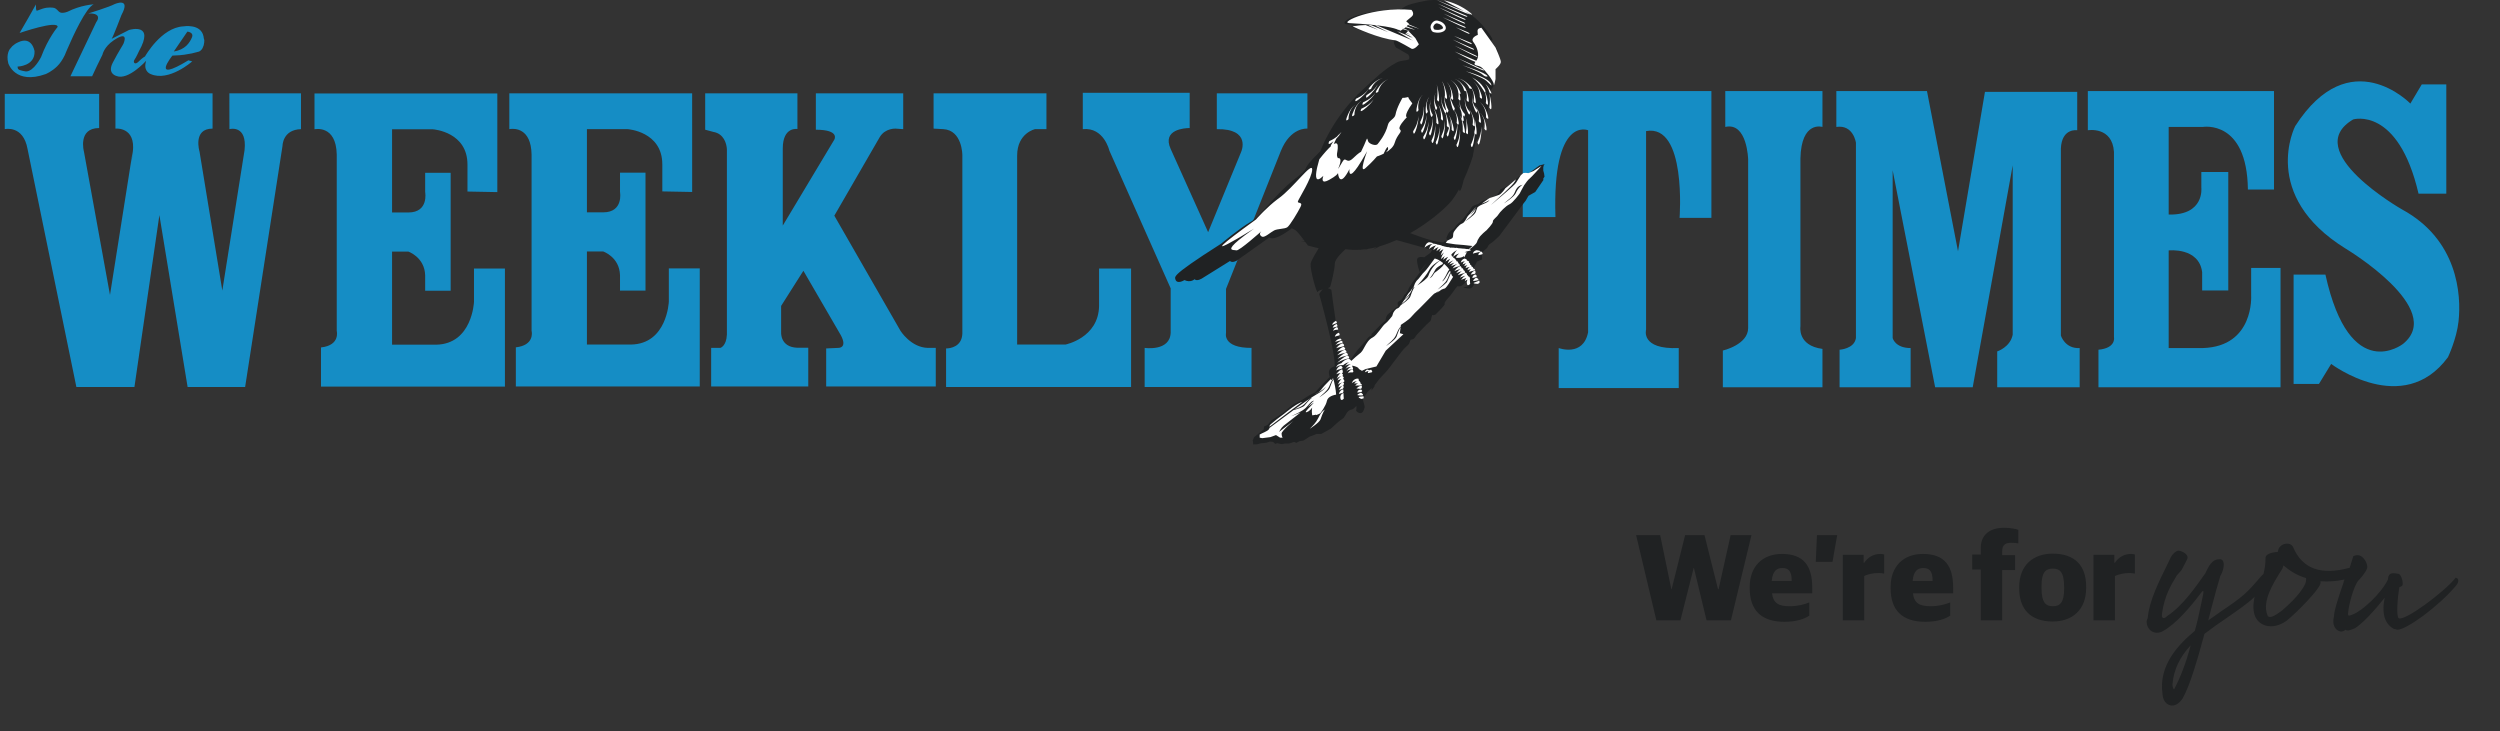 <?xml version="1.0" encoding="UTF-8"?>
<svg width="270px" height="79px" viewBox="0 0 270 79" version="1.1" xmlns="http://www.w3.org/2000/svg" xmlns:xlink="http://www.w3.org/1999/xlink">
    <rect x="0" y="0" width="270" height="79" fill="#333333" stroke="none"/>
    <title>The Weekly Times/The Weekly Times</title>
    <g id="🚧-Olympics" stroke="none" stroke-width="1" fill="none" fill-rule="evenodd">
        <g id="Artboard" transform="translate(-834, -1236)">
            <g id="The-Weekly-Times/The-Weekly-Times" transform="translate(834.513, 1236)">
                <g id="Logo">
                    <g transform="translate(0, 0.282)" fill="#158DC5">
                        <path d="M127.973,9.739 L127.973,13.547 L127.918,13.547 C127.508,13.552 124.95,13.67 125.921,15.809 L129.965,24.795 L133.538,16.107 C133.538,16.107 134.651,13.608 130.903,13.666 L130.903,9.8 L140.686,9.8 L140.686,13.608 C140.686,13.608 138.87,13.414 137.815,16.034 L131.897,30.923 L131.897,35.684 C131.897,35.684 131.489,37.306 134.651,37.29 L134.651,41.516 L123.109,41.516 L123.109,37.29 C123.109,37.29 125.862,37.706 125.921,35.626 L125.921,30.863 L119.3,15.989 C119.3,15.989 118.714,13.43 116.429,13.667 L116.429,9.739 L127.973,9.739 Z M112.503,9.799 L112.503,13.665 L111.273,13.665 C111.273,13.665 109.339,14.083 109.339,16.522 L109.339,36.931 L114.554,36.931 C114.554,36.931 118.128,36.22 118.186,32.768 L118.186,28.721 L121.643,28.721 L121.643,41.515 L101.663,41.515 L101.663,37.349 L101.726,37.349 C102.034,37.34 103.369,37.216 103.421,35.743 L103.421,16.464 C103.421,16.464 103.421,13.786 101.369,13.665 L100.314,13.607 L100.314,9.799 L112.503,9.799 Z M22.443,9.8 L22.443,13.608 C20.274,13.608 21.036,16.091 21.036,16.091 L23.497,31.1 L25.9,15.927 C26.184,13.208 24.365,13.638 24.264,13.664 L24.259,9.8 L31.994,9.8 L31.994,13.665 C30.001,13.725 30.001,15.453 30.001,15.453 L25.96,41.516 L19.749,41.516 L16.701,22.949 L14.005,41.516 L7.736,41.516 L2.462,15.808 C1.993,13.192 0,13.665 0,13.665 L0,9.858 L10.195,9.858 L10.195,13.547 C7.852,13.547 8.555,16.106 8.555,16.106 L11.366,31.576 L13.823,16.024 L13.82,16.06 C13.788,16.326 13.681,17.243 13.673,17.354 L13.673,17.364 C13.678,17.348 13.719,17.037 13.828,16.167 C14.181,13.368 11.955,13.608 11.955,13.608 L11.955,9.8 L22.443,9.8 Z M53.198,9.815 L53.198,20.466 L49.974,20.404 L49.974,17.49 C49.974,14.004 46.401,13.693 46.231,13.68 L41.83,13.679 L41.83,22.666 L43.587,22.666 C45.815,22.666 45.405,20.465 45.405,20.465 L45.405,18.382 L48.158,18.382 L48.158,31.116 L45.405,31.116 L45.405,29.449 C45.345,27.488 43.587,26.89 43.587,26.89 L41.83,26.89 L41.83,36.945 L46.576,36.945 C50.503,36.885 50.678,32.306 50.678,32.306 L50.678,28.721 L54.019,28.721 L54.019,41.469 L34.155,41.469 L34.155,37.243 C36.264,37.009 35.855,35.458 35.855,35.458 L35.855,16.418 C35.796,13.146 33.453,13.68 33.453,13.68 L33.453,9.815 L53.198,9.815 Z M85.609,9.8 L85.609,13.65 C85.609,13.65 84.027,13.368 84.027,15.75 L84.027,24.08 L89.593,14.798 C89.593,14.798 90.238,13.727 87.6,13.727 L87.6,9.8 L97.034,9.8 L97.034,13.666 L96.213,13.608 C96.213,13.608 95.101,13.547 94.514,14.5 L89.594,23.011 L96.74,35.447 C96.74,35.447 97.854,37.232 99.671,37.29 L100.55,37.29 L100.55,41.456 L88.714,41.456 L88.714,37.35 L90.002,37.29 C90.002,37.29 91.058,37.35 90.297,35.923 L86.254,28.961 L83.849,32.754 L83.849,35.611 C83.849,35.611 83.732,37.217 85.609,37.275 L86.78,37.275 L86.78,41.456 L76.292,41.456 L76.292,37.29 L77.288,37.29 C77.288,37.29 77.932,37.111 77.991,35.863 L77.991,15.869 C77.991,15.869 77.991,15.846 77.988,15.803 L77.979,15.696 C77.932,15.265 77.698,14.167 76.526,13.963 L75.647,13.726 L75.647,9.8 L85.609,9.8 Z M74.239,9.8 L74.24,20.451 L71.017,20.389 L71.017,17.474 C71.017,13.904 67.267,13.665 67.267,13.665 L62.875,13.665 L62.875,22.651 L64.631,22.651 C66.856,22.651 66.448,20.45 66.448,20.45 L66.448,18.367 L69.201,18.367 L69.201,31.101 L66.448,31.101 L66.448,29.433 C66.388,27.47 64.631,26.877 64.631,26.877 L62.875,26.877 L62.875,36.93 L67.62,36.93 C71.544,36.875 71.721,32.291 71.721,32.291 L71.721,28.705 L75.061,28.705 L75.061,41.454 L55.198,41.454 L55.198,37.231 C57.168,37.007 56.941,35.646 56.902,35.465 L56.897,35.446 L56.897,16.403 C56.845,13.54 55.043,13.591 54.594,13.648 L54.531,13.658 C54.506,13.662 54.493,13.665 54.493,13.665 L54.493,9.8 L74.239,9.8 Z M9.61,0.187 C8.774,0.531 7.363,3.62 6.762,5.014 L6.642,5.294 C6.537,5.543 6.476,5.691 6.476,5.691 C6.242,6.168 5.97,6.577 5.656,6.881 C5.06,7.464 4.426,7.716 4.426,7.716 C1.115,8.907 0.382,6.554 0.382,6.554 C0.119,5.543 0.558,5.009 0.558,5.009 C0.675,4.9 0.752,4.752 0.86,4.666 C0.982,4.572 1.099,4.474 1.209,4.406 C1.279,4.365 1.376,4.32 1.441,4.29 C2.941,3.556 3.216,5.232 3.216,5.232 C3.305,6.869 1.378,6.912 1.378,6.912 L1.408,7.061 C1.436,7.209 1.466,7.179 1.466,7.179 C1.525,7.328 2.287,7.436 2.287,7.436 C3.156,7.436 3.926,5.871 3.926,5.871 C4.69,3.819 5.712,2.628 5.712,2.628 C5.744,1.855 1.605,3.282 1.605,3.282 C2.009,2.623 3.164,0.558 3.347,0.231 L3.369,0.189 L3.366,0.327 C3.358,0.933 3.47,0.883 3.485,0.874 C4.425,0.487 4.747,0.517 5.186,0.545 C5.625,0.575 5.743,0.991 6.036,1.08 C6.328,1.17 6.769,0.991 6.769,0.991 C8.234,0.248 9.61,0.187 9.61,0.187 Z M11.867,0.16 C11.867,0.16 13.683,-0.644 12.599,1.351 C12.599,1.351 11.748,3.61 11.545,3.91 C11.545,3.91 12.95,3.194 13.419,2.957 L13.434,2.953 C13.653,2.89 16.184,2.214 14.502,5.234 C14.502,5.234 14.181,5.94 14.007,6.176 C13.829,6.417 14.034,6.795 14.444,6.379 C14.854,5.963 15.148,5.814 15.148,5.814 C15.148,5.814 16.896,2.684 19.298,2.566 C19.298,2.566 21.183,2.239 21.467,3.65 C21.479,3.71 21.479,3.703 21.484,3.772 C21.491,3.818 21.501,3.864 21.512,3.909 C21.529,3.958 21.552,4.01 21.553,4.053 C21.559,4.2 21.536,4.414 21.484,4.618 C21.461,4.714 21.395,4.785 21.368,4.903 C21.368,4.903 21.227,5.209 20.95,5.297 C20.887,5.314 20.278,5.476 20.206,5.486 C19.484,5.589 19.484,5.675 18.106,5.723 C18.106,5.723 15.647,8.777 19.835,6.23 L20.246,6.349 C20.246,6.349 17.725,8.58 15.762,7.717 C15.762,7.717 15.029,7.478 15.206,6.555 L15.265,6.287 C15.265,6.287 13.33,8.432 12.071,7.927 C12.071,7.927 11.045,7.688 11.661,6.497 C12.276,5.307 12.775,4.563 12.833,4.415 C12.892,4.266 13.418,2.957 11.748,4.087 C10.71,4.79 10.548,5.635 10.548,5.635 C10.32,6.06 9.601,7.599 9.46,7.902 L9.435,7.955 L7.092,7.955 L9.874,2.122 C9.874,2.122 10.695,1.111 9.025,1.172 C9.025,1.172 11.339,0.457 11.867,0.16 Z M19.723,3.133 L18.258,5.276 C19.483,5.097 19.98,4.323 20.216,3.761 C20.45,3.193 19.723,3.133 19.723,3.133 Z M167.475,23.159 L163.946,23.159 L163.946,9.551 L184.318,9.551 L184.318,23.248 L180.881,23.248 C180.881,23.248 181.672,13.063 177.263,13.876 L177.263,35.324 C177.263,35.324 176.645,37.488 180.791,37.307 L180.791,41.632 L167.827,41.632 L167.827,37.307 C167.827,37.307 170.473,38.297 171.003,35.595 L171.003,13.784 C171.003,13.784 167.122,12.162 167.475,23.158 L167.475,23.159 Z M185.818,9.551 L196.312,9.551 L196.312,13.426 C196.312,13.426 194.019,12.706 193.932,16.85 L193.932,34.965 C193.932,34.965 193.578,37.038 196.312,37.4 L196.312,41.544 L185.554,41.544 L185.554,37.577 C185.554,37.577 188.287,36.946 188.287,35.146 L188.287,16.939 C188.287,16.939 188.198,12.883 185.817,13.426 L185.817,9.551 L185.818,9.551 Z M198.162,41.545 L198.162,37.489 C198.162,37.489 199.752,37.4 199.928,36.229 L199.928,15.137 C199.928,15.137 199.663,13.154 197.812,13.426 L197.812,9.551 L207.599,9.551 L210.952,26.854 L210.863,26.584 L210.952,26.853 L213.862,9.64 L223.826,9.64 L223.826,13.785 C223.826,13.785 222.151,13.515 222.061,15.768 L222.061,35.958 C222.061,35.958 222.503,37.399 224.091,37.308 L224.091,41.544 L215.186,41.544 L215.186,37.67 C215.186,37.67 216.594,37.219 216.859,35.866 L216.859,17.571 L212.539,41.545 L208.482,41.545 L203.894,18.111 L203.894,36.229 C203.894,36.229 204.16,37.308 205.835,37.308 L205.835,41.545 L198.162,41.545 L198.162,41.545 Z M245.079,20.186 L245.079,9.551 L224.973,9.551 L224.973,13.785 C224.973,13.785 227.62,13.334 227.795,16.129 L227.795,36.136 C227.795,36.136 228.06,37.308 226.12,37.488 L226.12,41.544 L245.785,41.544 L245.785,28.656 L242.612,28.656 L242.612,31.63 C242.612,31.63 242.964,37.127 237.409,37.308 L233.705,37.308 L233.705,26.764 C233.705,26.764 236.967,26.403 237.32,29.106 L237.32,31.088 L240.142,31.088 L240.142,18.291 L237.232,18.291 L237.232,20.005 C237.232,20.005 237.585,22.978 233.705,22.89 L233.705,13.426 L237.409,13.426 C237.409,13.426 242.17,12.613 242.26,20.186 L245.08,20.186 L245.079,20.186 Z M260.689,20.636 L263.687,20.636 L263.687,8.83 L261.04,8.83 L259.806,10.903 C259.806,10.903 253.28,4.14 247.371,13.335 C247.371,13.335 243.493,20.817 252.841,26.584 C252.841,26.584 263.687,33.075 259.014,36.86 C259.014,36.86 253.281,41.364 250.634,29.378 L247.196,29.378 L247.196,41.186 L249.931,41.186 L251.253,39.022 C251.253,39.022 259.014,44.88 263.865,38.299 C263.865,38.299 264.798,36.351 265.009,34.426 C265.327,31.524 264.915,25.612 258.926,22.348 C258.926,22.348 247.815,16.038 253.635,12.614 C253.635,12.614 258.486,11.173 260.69,20.636 L260.689,20.636 Z"></path>
                    </g>
                    <g id="Bird" transform="translate(126.399, 0)">
                        <path d="M28.371,0.025 C29.241,0.124 31.758,0.909 33.401,2.969 C34.466,4.303 34.316,4.363 34.182,4.373 L34.146,4.375 C34.091,4.379 34.063,4.397 34.177,4.541 C34.564,5.031 34.951,5.422 34.951,6.01 C34.951,6.601 34.369,7.482 34.369,7.482 C34.369,7.482 34.564,8.661 34.466,9.055 C34.369,9.446 34.08,9.741 34.08,9.741 L34.176,10.329 L34.079,10.622 C34.079,10.622 33.305,14.353 32.433,15.333 L32.143,16.904 C32.143,16.904 31.77,18.125 31.163,19.446 C31.135,19.586 31.098,19.744 31.049,19.919 C30.78,20.897 30.693,20.622 30.667,20.439 C30.355,21.009 30.005,21.543 29.629,21.95 C28.924,22.712 27.353,24.066 25.391,25.179 C26.146,25.465 27.706,26.033 28.355,26.105 C28.55,26.127 28.751,26.155 28.948,26.184 C28.997,26.131 29.031,26.101 29.048,26.095 C29.24,26.03 29.371,26.03 29.371,26.03 L29.305,25.702 C29.305,25.702 29.435,25.113 29.888,24.851 C30.339,24.591 30.145,24.46 30.66,24.069 C31.176,23.675 31.95,22.498 31.95,22.498 C31.95,22.498 32.016,22.235 32.532,22.104 C33.047,21.973 32.724,21.779 33.885,21.45 C35.047,21.125 35.11,20.468 35.11,20.468 L35.884,20.077 L36.66,19.49 L37.504,18.753 L37.57,18.838 L37.709,18.924 L38.166,18.735 L39.337,17.874 L39.914,17.72 L39.813,17.856 L39.762,18.078 L39.762,18.424 L39.796,18.548 L39.846,18.718 L39.896,19.079 L39.761,19.286 L39.776,19.442 L38.894,20.735 L38.164,21.148 L37.858,21.681 L37.625,21.974 L35.045,25.443 C35.045,25.443 35.03,25.457 35.005,25.483 L34.898,25.588 C34.704,25.779 34.362,26.104 34.156,26.245 L34.077,26.294 C33.821,26.423 33.755,26.685 33.755,26.685 C33.755,26.685 33.689,26.817 33.498,26.948 C33.399,27.014 33.261,27.164 33.149,27.296 L33.149,28.017 L32.6,28.254 L32.557,28.342 C32.382,28.69 32.194,29.054 32.095,29.213 C32.098,29.231 32.102,29.246 32.107,29.258 C32.373,29.978 32.663,30.006 32.569,30.274 C32.468,30.554 32.433,30.593 32.399,30.61 L32.369,30.624 C32.348,30.637 32.321,30.663 32.277,30.744 C31.991,31.27 31.84,31.192 31.163,31.068 C30.991,31.037 31.574,30.943 31.574,30.943 L31.72,30.62 L31.429,30.373 C31.26,30.555 31.21,30.721 30.907,30.876 C30.774,30.945 30.646,30.927 30.556,30.917 C30.534,30.914 30.513,30.911 30.495,30.907 C30.412,30.997 30.347,31.074 30.303,31.133 C30.014,31.527 29.755,31.917 29.498,32.18 C29.238,32.441 29.11,32.703 29.11,32.703 L29.11,32.9 L28.79,33.292 L28.208,33.882 C28.208,33.882 28.208,33.948 28.014,34.014 C27.82,34.08 27.756,34.014 27.756,34.014 C27.756,34.014 27.756,34.079 27.691,34.271 C27.627,34.471 27.691,34.602 27.436,34.797 C27.176,34.994 26.338,35.91 26.143,36.107 C25.952,36.304 25.885,36.564 25.692,36.63 C25.499,36.695 25.434,36.695 25.434,36.695 L25.307,37.021 C25.307,37.021 25.307,37.154 24.984,37.415 C24.66,37.677 24.145,38.394 24.145,38.394 C24.145,38.394 23.833,38.798 23.585,39.127 L23.448,39.312 C23.407,39.368 23.371,39.417 23.344,39.455 L23.309,39.508 C23.177,39.704 22.854,40.098 22.339,40.621 C21.963,41.002 21.757,41.348 21.548,41.61 L21.55,41.627 C21.584,41.759 21.19,42.183 21.19,42.183 C21.19,42.183 21.255,41.986 21.255,41.887 L21.253,41.905 L21.129,42.009 C21.013,42.109 20.9,42.212 20.79,42.319 L20.532,42.714 C20.532,42.714 20.419,42.863 20.254,43.067 C20.355,43.453 20.49,43.899 20.47,43.982 C20.439,44.113 20.405,44.275 20.275,44.472 C20.144,44.669 19.899,44.658 19.685,44.504 C19.456,44.34 19.586,44.274 19.586,44.145 C19.586,44.054 19.586,43.948 19.584,43.842 C19.389,44.045 19.214,44.198 19.113,44.218 C18.837,44.273 18.703,44.378 18.59,44.531 L18.535,44.611 C18.403,44.805 18.211,45.131 18.211,45.131 C18.211,45.131 17.631,45.528 17.373,45.788 C17.115,46.05 16.793,46.31 16.793,46.31 L15.781,46.866 L15.27,46.864 L14.863,47.036 L14.558,47.139 L13.845,47.589 L13.44,47.645 L13.098,47.829 L12.859,47.725 L12.318,47.899 L11.874,47.899 L11.502,47.967 L11.027,47.864 L10.805,47.935 L10.584,47.725 L10.228,47.692 L9.872,47.811 L9.227,47.882 L8.854,47.985 L8.434,48 L8.411,47.692 L8.37,47.604 L8.524,47.22 L9.227,46.657 L9.572,46.374 L9.6,46.071 L9.992,45.882 L10.408,45.392 L11.634,44.609 C11.634,44.609 12.667,43.693 12.859,43.627 C13.053,43.562 13.892,43.105 14.149,42.907 C14.409,42.711 15.118,42.385 15.118,42.385 C15.118,42.385 15.567,41.86 15.762,41.664 L15.876,41.548 C16.095,41.327 16.482,40.935 16.649,40.766 L16.699,40.715 C16.651,40.573 16.613,40.412 16.606,40.286 C16.581,39.798 17,39.633 17.181,39.584 L17.222,39.573 L17.229,39.437 C17.257,38.779 16.954,37.273 16.599,35.768 L16.479,35.267 C16.036,33.44 15.56,31.753 15.56,31.753 C15.559,31.753 15.717,31.456 15.943,31.263 L15.928,31.268 C15.672,31.331 15.448,31.403 15.407,31.526 C15.31,31.818 14.571,29.158 14.633,28.484 C14.666,28.133 15.504,26.815 15.504,26.815 L14.342,26.52 L14.334,26.507 L14.269,26.416 C14.224,26.353 14.16,26.265 14.084,26.161 C13.799,26.101 13.53,26.028 13.53,26.028 C13.719,26.062 13.885,26.077 14.025,26.081 C13.978,26.018 13.928,25.951 13.876,25.882 C13.722,25.822 13.615,25.776 13.615,25.776 C13.695,25.801 13.772,25.823 13.845,25.84 C13.709,25.662 13.561,25.472 13.421,25.305 C13.389,25.285 13.363,25.269 13.345,25.257 L13.324,25.244 L13.402,25.281 C13.242,25.091 13.095,24.931 12.99,24.851 L12.602,24.657 C12.602,24.657 10.764,26.128 10.184,25.638 L6.643,28.155 C6.643,28.155 6.167,28.433 5.926,28.188 L2.929,30.054 C2.929,30.054 2.365,30.43 2.099,30.155 C2.099,30.155 1.683,30.568 1.007,30.248 C1.007,30.248 0.189,30.773 0.025,30.152 L0.017,30.12 C0.009,30.093 0.003,30.067 0,30.038 L-4.0154078e-13,30.002 C0.005,29.921 0.051,29.817 0.208,29.651 L0.289,29.569 C0.763,29.109 1.974,28.23 4.96,26.324 C4.96,26.324 7.087,24.557 8.15,23.966 C9.216,23.378 10.764,21.025 12.892,19.356 C13.812,18.635 13.973,18.446 14.07,18.257 L14.105,18.186 C14.214,17.952 14.356,17.625 15.698,16.315 C15.698,16.315 16.753,13.24 19.661,10.271 C19.68,10.229 19.697,10.197 19.697,10.197 C19.697,10.197 19.722,10.186 19.766,10.165 C19.975,9.955 20.192,9.748 20.418,9.542 C21.436,8.62 22.546,7.474 23.968,6.727 C24.356,6.522 24.856,6.585 25.277,6.403 L25.301,6.133 L25.179,5.888 L24.82,5.681 L23.945,5.177 C23.945,5.177 23.826,5.25 23.633,4.662 C23.617,4.613 23.615,4.492 23.622,4.325 L23.624,4.276 L23.607,4.264 L23.582,4.259 C21.653,4.057 19.118,2.91 18.951,2.834 L19.232,2.788 C19.37,2.77 19.505,2.755 19.639,2.743 C19.274,2.699 18.878,2.653 18.45,2.605 C17.776,2.527 19.064,1.146 24.414,1.023 C24.643,0.789 24.982,0.567 25.565,0.418 C26.729,0.123 27.5,-0.071 28.371,0.025 Z M23.914,25.929 C23.329,26.19 22.722,26.418 22.105,26.595 C22.042,26.631 21.96,26.676 21.858,26.727 C21.609,26.854 21.353,26.961 21.299,26.983 L21.29,26.986 L21.428,26.91 C21.559,26.833 21.67,26.756 21.761,26.686 C21.448,26.767 21.134,26.833 20.818,26.882 C20.646,26.962 20.5,27.022 20.462,27.038 L20.59,26.965 C20.627,26.944 20.662,26.922 20.695,26.901 C20.491,26.93 20.286,26.953 20.081,26.968 C19.97,27.014 19.896,27.042 19.896,27.042 C19.942,27.018 19.987,26.995 20.029,26.971 C19.485,27.008 18.941,26.993 18.404,26.913 C18.404,26.913 17.246,27.896 17.246,28.484 C17.246,29.072 16.859,30.642 16.761,30.935 C16.735,31.014 16.634,31.072 16.497,31.12 C16.646,31.155 16.776,31.23 16.836,31.269 L16.873,31.294 C16.873,31.294 17.012,32.359 17.17,33.467 L17.229,33.883 C17.34,34.642 17.452,35.361 17.526,35.71 C17.653,36.303 17.809,36.846 17.94,37.187 C18.006,37.368 18.069,37.492 18.116,37.54 C18.246,37.671 18.214,37.901 18.214,37.901 C18.264,37.972 18.312,38.107 18.312,38.239 C18.312,38.277 18.508,38.287 18.471,38.521 C18.464,38.567 18.604,38.582 18.63,38.816 C18.643,38.938 18.686,38.877 18.73,38.976 C18.733,38.983 18.736,38.991 18.739,38.998 L18.986,38.786 L19.696,37.804 C19.696,37.804 20.213,37.216 20.406,37.019 C20.599,36.825 20.792,36.433 21.05,36.302 L21.308,36.171 L21.288,36.175 C21.232,36.183 21.097,36.187 21.308,35.974 C21.568,35.711 22.146,35.123 22.146,35.123 L22.729,34.6 C22.729,34.6 22.729,34.144 23.05,33.881 C23.371,33.619 23.501,33.553 23.694,33.359 C23.803,33.244 23.935,33.154 24.082,33.094 L24.019,32.702 C24.019,32.702 24.146,32.505 24.339,32.44 C24.534,32.377 24.792,31.786 24.792,31.786 C24.792,31.786 24.792,31.917 25.049,31.526 C25.308,31.132 25.049,31.46 25.308,31 C25.565,30.543 26.469,29.367 26.469,29.367 C26.469,29.367 26.558,29.247 26.704,29.052 L26.842,28.869 C26.942,28.735 27.057,28.582 27.182,28.418 C26.857,28.743 26.579,29.138 26.467,29.303 L26.416,29.381 C26.416,29.381 26.125,28.587 26.125,28.091 C26.125,27.702 26.603,27.74 26.807,27.774 L26.887,27.79 C26.895,27.792 26.899,27.793 26.899,27.793 L27.578,27.297 L27.771,26.998 L23.914,25.929 Z" id="Base" fill="#202223"></path>
                        <path d="M17.057,40.853 C17.064,40.864 17.072,40.883 17.08,40.907 C16.881,41.088 16.812,41.391 16.616,41.791 C16.378,42.285 15.897,42.583 15.56,42.929 C15.56,42.929 16.583,42.263 16.701,41.903 C16.88,41.37 17.008,41.094 17.094,40.951 C17.191,41.253 17.365,42.097 17.391,42.618 C17.192,42.65 16.495,42.803 16.399,43.282 C16.291,43.843 15.684,44.63 15.684,44.63 C15.684,44.63 15.476,44.759 15.244,44.824 C15.224,44.827 15.169,44.771 15.156,44.781 C15.084,44.84 15.057,44.807 15.013,44.82 C14.892,44.85 14.806,44.865 14.803,44.852 C14.723,44.341 14.803,44.011 14.803,44.011 C14.803,44.011 14.582,44.405 14.199,44.516 C13.812,44.63 14.807,43.709 14.968,43.505 C15.01,43.452 14.836,43.574 14.548,43.788 L14.351,43.934 L14.448,43.822 C14.786,43.43 14.935,43.318 14.995,43.286 L15.02,43.276 L14.927,43.291 C14.627,43.372 14.452,43.722 14.097,44.062 C13.703,44.437 12.95,44.754 12.515,44.958 C12.515,44.957 13.078,44.766 13.548,44.551 C12.738,45.174 11.861,45.862 11.721,45.975 C11.445,46.199 11.226,46.648 11.226,46.648 L12.766,45.47 C12.766,45.47 11.5,46.537 11.5,46.817 C11.5,47.098 11.609,47.267 11.609,47.267 L11.336,47.267 L10.895,46.987 L10.29,47.209 L9.408,47.323 L9.133,47.267 L9.133,46.931 C9.408,46.761 9.959,46.592 10.125,46.367 C10.166,46.311 10.183,46.263 10.19,46.218 C10.484,46.008 10.852,45.733 11.263,45.425 L11.775,45.042 C12.103,44.797 12.447,44.54 12.795,44.285 C13.15,44.192 13.825,43.995 13.995,43.782 C14.456,43.212 14.682,43.027 14.789,42.97 L14.804,42.962 L14.762,42.969 C14.506,43.032 14.346,43.252 14.077,43.529 L13.954,43.652 C13.658,43.937 13.268,44.067 12.908,44.201 L13.279,43.932 C14.022,43.397 14.754,42.894 15.351,42.548 C15.764,42.306 16.058,42.118 16.225,41.845 L16.277,41.744 L16.267,41.761 C16.195,41.869 15.941,42.183 15.246,42.478 L15.091,42.537 C15.165,42.491 15.234,42.457 15.299,42.438 C15.683,42.327 15.848,41.935 16.125,41.654 C16.289,41.486 16.555,41.195 16.8,40.953 C16.826,41.004 16.851,41.04 16.872,41.057 L17.057,40.853 Z M16.19,44.227 L16.177,44.242 C16.095,44.332 15.945,44.586 15.705,45.288 C15.583,45.646 14.545,46.31 14.545,46.31 C14.886,45.965 15.206,45.661 15.449,45.167 C15.662,44.737 15.857,44.427 16.133,44.258 L16.19,44.227 Z M13.756,43.394 C13.406,43.651 13,43.955 12.581,44.27 L12.156,44.59 C11.429,45.14 10.706,45.693 10.193,46.086 C10.193,46.002 10.207,45.917 10.343,45.806 C10.435,45.731 10.503,45.675 10.562,45.625 L10.732,45.483 C10.791,45.433 10.859,45.377 10.951,45.302 C11.225,45.078 11.454,44.944 11.774,44.685 C12.094,44.425 13.162,43.553 13.756,43.394 Z M18.182,42.44 C18.183,42.44 18.199,43.066 18.229,43.021 C18.055,43.287 17.908,43.165 17.908,43.165 C17.908,43.165 17.643,42.679 18.182,42.44 Z M20.338,42.793 L20.345,42.806 C20.366,42.854 20.388,42.93 20.341,42.991 C20.338,42.991 20.469,43 20.385,43.031 L20.366,43.037 L20.359,43.021 C20.35,43.004 20.34,42.993 20.339,42.991 C20.308,43.036 20.241,43.072 20.117,43.085 C20.105,43.082 19.529,42.858 20.024,42.829 C20.178,42.819 20.265,42.809 20.312,42.799 L20.338,42.793 Z M20.079,42.405 C20.141,42.448 20.544,42.735 20.079,42.714 C19.662,42.699 19.67,42.664 19.685,42.653 C19.691,42.649 19.687,42.587 19.973,42.452 L20.079,42.405 Z M18.148,42.046 C18.148,42.046 18.261,42.393 18.066,42.44 C17.823,42.498 17.726,42.533 17.69,42.552 L17.687,42.538 C17.713,42.442 17.804,42.189 18.049,42.08 L18.148,42.046 Z M20.086,42.069 C20.086,42.069 20.435,42.303 19.941,42.361 C19.795,42.376 19.678,42.395 19.678,42.395 C19.678,42.395 19.681,42.074 20.086,42.069 Z M18.154,41.605 L18.168,41.64 C18.2,41.726 18.257,41.95 18.032,42.016 C17.873,42.063 17.777,42.107 17.721,42.144 L17.692,42.166 L17.698,42.152 C17.762,42.014 17.887,41.785 18.062,41.658 L18.154,41.605 Z M20.161,41.665 C20.161,41.665 20.245,42.034 19.954,41.989 C19.748,41.958 19.642,41.961 19.588,41.976 L19.61,41.943 C19.689,41.851 19.831,41.72 20.033,41.678 L20.161,41.665 Z M18.15,41.281 C18.15,41.281 18.391,41.47 18.085,41.637 C17.756,41.815 17.662,41.844 17.635,41.847 L17.625,41.846 C17.625,41.846 17.759,41.375 18.15,41.281 Z M19.784,40.885 C19.784,40.884 19.872,41.051 19.836,41.134 L19.862,41.131 C19.862,41.131 20.1,41.305 19.988,41.378 C20.04,41.412 20.404,41.653 19.94,41.635 C19.566,41.622 19.475,41.661 19.453,41.681 C19.469,41.643 19.557,41.48 19.765,41.408 C19.478,41.398 19.378,41.415 19.344,41.431 L19.377,41.372 C19.439,41.284 19.526,41.217 19.625,41.176 C19.217,41.19 19.077,41.406 19.077,41.406 C19.077,41.406 19.207,40.858 19.784,40.885 Z M18.043,40.588 L18.083,40.616 C18.162,40.674 18.313,40.812 18.125,40.899 C18.207,40.979 18.404,41.198 18.175,41.266 C17.696,41.406 17.583,41.531 17.583,41.531 L17.605,41.476 C17.653,41.361 17.779,41.096 17.968,40.943 C17.691,40.999 17.584,41.061 17.543,41.103 L17.531,41.117 L17.536,41.104 C17.577,40.996 17.695,40.74 17.934,40.627 L18.043,40.588 Z M18.043,39.885 C18.044,39.885 18.204,40.225 18.046,40.292 L17.992,40.301 L18.022,40.327 C18.111,40.408 18.225,40.543 18.043,40.588 C17.603,40.695 17.465,40.89 17.444,40.925 L17.463,40.875 C17.513,40.754 17.65,40.466 17.856,40.32 L17.896,40.295 L17.878,40.306 C17.547,40.32 17.43,40.405 17.397,40.438 L17.389,40.446 C17.438,40.368 17.65,40.049 17.934,39.922 L18.043,39.885 Z M19.189,39.925 C19.189,39.925 19.347,40.227 19.146,40.217 C18.842,40.198 18.714,40.266 18.66,40.325 L18.642,40.348 L18.667,40.297 C18.73,40.171 18.861,39.975 19.075,39.932 L19.189,39.925 Z M20.717,39.905 L20.73,39.908 C20.775,39.92 20.925,39.961 20.992,39.992 C21.013,39.978 21.039,39.965 21.068,39.954 L21.164,39.925 L21.172,39.934 C21.213,39.977 21.386,40.175 21.212,40.217 C20.727,40.331 20.82,40.286 20.82,40.286 C20.82,40.286 20.798,40.164 20.905,40.055 L20.787,40.091 C20.514,40.177 20.493,40.219 20.493,40.219 C20.493,40.219 20.503,40.079 20.717,39.905 Z M28.027,27.926 L28.135,27.941 C28.278,27.983 28.427,28.054 28.573,28.143 C28.202,28.34 27.659,28.725 27.445,29.151 C27.218,29.606 26.638,30.32 26.267,30.715 L26.154,30.831 L26.166,30.825 C26.175,30.819 26.188,30.811 26.204,30.8 L26.342,30.708 C26.656,30.494 27.257,30.057 27.349,29.789 C27.66,28.886 28.299,28.36 28.595,28.155 C28.714,28.23 28.833,28.316 28.946,28.408 L28.87,28.541 C28.561,28.702 28.22,28.911 28.126,29.084 C27.768,29.747 27.578,29.973 27.483,30.049 L27.469,30.058 L27.509,30.046 C27.722,29.952 27.84,29.741 28.019,29.464 C28.295,29.271 28.92,28.814 29.023,28.534 L29.064,28.508 L29.186,28.619 C29.374,28.798 29.529,28.978 29.622,29.12 C29.556,29.181 29.506,29.241 29.478,29.298 C29.125,30.031 28.936,30.289 28.84,30.378 L28.821,30.393 L28.851,30.383 C29.099,30.266 29.221,29.973 29.449,29.59 L29.541,29.442 C29.587,29.37 29.637,29.304 29.69,29.243 C29.7,29.259 29.706,29.272 29.709,29.284 C29.718,29.309 29.73,29.352 29.745,29.403 C29.627,29.585 29.552,29.836 29.402,30.147 C29.163,30.641 28.682,30.936 28.344,31.285 C28.344,31.285 28.963,30.879 29.294,30.53 L29.362,30.452 L29.421,30.328 C29.495,30.161 29.552,30.014 29.614,29.891 C29.676,29.726 29.73,29.598 29.777,29.499 C29.79,29.537 29.804,29.576 29.821,29.614 L29.87,29.574 L29.906,29.554 L29.896,29.566 C29.879,29.585 29.859,29.611 29.836,29.647 C29.878,29.741 29.933,29.829 30,29.878 C30.008,29.885 30.017,29.891 30.027,29.897 C29.683,30.472 29.365,30.955 29.196,31.108 C29.159,31.14 29.135,31.155 29.116,31.158 C29.027,31.173 28.907,31.217 28.772,31.278 C28.507,31.48 28.264,31.636 28.264,31.636 C28.341,31.559 28.425,31.484 28.512,31.408 C28.382,31.479 28.249,31.559 28.127,31.64 L28.109,31.647 C28.005,31.682 27.874,31.797 27.741,31.942 C27.636,32.05 27.415,32.275 27.18,32.514 L26.944,32.754 C26.706,32.996 26.488,33.217 26.402,33.305 L26.362,33.345 C26.362,33.345 26.221,33.477 26.048,33.647 L25.868,33.826 C25.716,33.979 25.567,34.138 25.483,34.245 C25.262,34.526 24.382,35.087 24.382,35.087 L24.355,35.306 C24.11,35.478 24.048,35.798 23.834,36.235 C23.595,36.732 23.114,37.03 22.778,37.376 C22.778,37.375 23.8,36.706 23.92,36.347 C24.129,35.725 24.267,35.454 24.352,35.336 L24.273,35.984 L24.656,36.099 L24.05,36.66 L23.446,37.221 L22.749,37.871 L21.739,39.578 L20.584,39.856 L20.532,39.88 C20.465,39.91 20.338,39.968 20.177,40.046 C19.983,39.947 19.829,39.848 19.816,39.795 C19.785,39.664 19.393,39.535 19.195,39.502 C19.195,39.502 19.171,39.489 19.136,39.468 C19.153,39.53 19.157,39.597 19.109,39.623 L19.157,39.618 C19.157,39.618 19.317,39.923 19.115,39.91 C18.662,39.883 18.515,40.097 18.492,40.136 C18.532,40.057 18.727,39.706 19.02,39.631 C18.59,39.617 18.416,39.83 18.386,39.873 C18.432,39.792 18.665,39.41 18.978,39.349 L19.03,39.345 L18.978,39.349 C18.578,39.328 18.396,39.508 18.343,39.574 L18.331,39.59 L18.356,39.548 C18.424,39.438 18.586,39.205 18.803,39.104 C18.329,39.218 18.162,39.437 18.162,39.437 C17.511,39.404 17.412,39.696 17.412,39.696 L17.412,39.676 C17.415,39.603 17.463,39.358 17.95,39.23 C18.154,38.984 18.435,38.808 18.75,38.729 C18.75,38.728 18.986,38.877 19.023,38.982 C19.377,38.655 19.681,38.383 19.813,38.286 C20.205,37.999 20.252,37.839 20.472,37.445 C20.691,37.053 20.913,36.661 21.354,36.436 C21.794,36.211 22.41,35.159 22.675,34.975 C22.942,34.793 23.446,34.133 23.446,34.133 L23.555,33.797 C23.555,33.797 23.774,33.347 24.05,33.294 C24.129,33.277 24.248,33.142 24.382,32.953 C24.66,32.763 25.31,32.298 25.406,32.02 C25.47,31.834 25.527,31.679 25.578,31.551 L25.611,31.472 C25.734,31.175 25.819,31.042 25.873,30.982 L25.884,30.969 L25.848,30.99 C25.797,31.024 25.754,31.064 25.716,31.111 C25.792,30.878 25.852,30.724 25.899,30.622 C25.933,30.561 25.967,30.503 25.998,30.453 L26.046,30.423 C26.029,30.424 26.017,30.43 26,30.449 C26.059,30.355 26.108,30.287 26.145,30.262 C26.308,30.15 26.694,29.533 26.969,29.308 C27.086,29.213 27.542,28.599 28.027,27.926 Z M17.915,39.506 C17.915,39.506 18.338,39.765 17.847,39.86 C17.521,39.924 17.425,39.997 17.397,40.038 C17.429,39.928 17.535,39.66 17.805,39.542 L17.914,39.506 Z M18.626,38.394 L18.667,38.422 C18.761,38.492 18.956,38.675 18.564,38.748 C18.073,38.843 17.509,39.177 17.509,39.177 C17.509,39.177 18.235,38.489 18.626,38.394 Z M18.489,38.081 L18.529,38.108 C18.622,38.178 18.816,38.36 18.425,38.434 C17.933,38.529 17.543,38.759 17.543,38.759 C17.543,38.759 18.098,38.176 18.489,38.081 Z M18.335,37.774 L18.375,37.802 C18.469,37.872 18.663,38.054 18.273,38.128 C17.88,38.204 17.627,38.315 17.541,38.356 L17.509,38.372 C17.509,38.372 17.878,37.947 18.238,37.805 L18.335,37.774 Z M18.199,37.452 C18.252,37.487 18.592,37.723 18.135,37.809 C17.743,37.885 17.578,37.951 17.528,37.974 L17.51,37.983 C17.51,37.983 17.755,37.623 18.095,37.486 L18.199,37.452 Z M18.085,37.083 C18.085,37.084 18.513,37.346 18.021,37.438 C17.581,37.523 17.427,37.596 17.401,37.61 L17.405,37.6 C17.457,37.529 17.733,37.169 18.085,37.083 Z M17.971,36.805 C17.971,36.805 18.338,36.994 17.847,37.089 C17.492,37.156 17.354,37.256 17.306,37.306 L17.296,37.316 L17.31,37.297 C17.384,37.2 17.595,36.948 17.867,36.838 L17.971,36.805 Z M17.835,36.563 C17.835,36.563 18.195,36.71 17.706,36.805 C17.461,36.852 17.355,36.901 17.31,36.937 L17.292,36.955 C17.323,36.865 17.416,36.699 17.714,36.598 L17.835,36.563 Z M17.69,35.942 C17.69,35.942 17.87,36.187 17.688,36.232 C17.366,36.313 17.276,36.349 17.253,36.364 C17.258,36.315 17.321,36.087 17.583,35.977 L17.69,35.942 Z M17.5,35.326 C17.5,35.326 17.676,35.591 17.584,35.595 C17.128,35.623 17.067,35.74 17.06,35.76 L17.067,35.726 C17.093,35.636 17.188,35.402 17.5,35.326 Z M17.46,34.995 L17.481,35.036 C17.517,35.112 17.574,35.265 17.458,35.284 C17.13,35.341 17.043,35.386 17.022,35.41 L17.025,35.393 C17.047,35.314 17.124,35.127 17.352,35.03 L17.459,34.995 Z M17.383,34.644 C17.383,34.643 17.509,34.867 17.457,34.888 C17.318,34.935 16.97,35.085 16.97,35.085 L16.97,35.067 C16.974,35.011 17.017,34.827 17.383,34.644 Z M25.348,31.859 L25.322,31.912 C25.121,32.314 24.758,32.585 24.447,32.858 C24.539,32.725 24.636,32.573 24.731,32.42 C24.833,32.339 25.126,32.099 25.348,31.859 Z M25.667,31.039 C25.631,31.138 25.593,31.247 25.544,31.365 C25.379,31.769 25.072,32.035 24.816,32.311 L24.761,32.371 L24.839,32.247 C25.043,31.918 25.227,31.622 25.317,31.554 C25.391,31.497 25.489,31.347 25.593,31.169 L25.667,31.039 Z M31.41,29.442 L31.418,29.452 C31.45,29.487 31.561,29.62 31.525,29.697 L31.556,29.684 C31.556,29.684 31.65,29.784 31.672,29.869 L31.731,29.847 C31.732,29.847 31.912,30.033 31.833,30.116 C31.837,30.291 31.853,30.656 31.876,30.621 C31.708,30.896 31.565,30.77 31.565,30.77 C31.565,30.77 31.401,30.456 31.594,30.201 C31.33,30.293 31.285,30.375 31.279,30.391 C31.278,30.394 31.311,30.187 31.452,30.023 C31.079,30.133 30.885,30.233 30.885,30.233 C30.885,30.233 31.073,29.941 31.345,29.776 L31.458,29.744 C30.986,29.87 30.745,29.996 30.745,29.996 C30.745,29.996 30.975,29.631 31.299,29.483 L31.41,29.442 Z M32.807,30.285 C32.806,30.284 33.06,30.518 32.691,30.657 C32.691,30.657 31.92,30.639 32.385,30.487 C32.81,30.35 32.81,30.293 32.807,30.285 Z M32.495,29.983 C32.496,29.983 33.044,30.194 32.567,30.297 C32.091,30.395 32.186,30.32 32.186,30.32 L32.186,30.31 C32.19,30.283 32.228,30.193 32.495,29.983 Z M32.425,29.646 C32.425,29.646 32.829,29.87 32.352,29.97 C32.242,29.993 32.17,30.011 32.125,30.025 L32.109,30.029 L32.109,30.009 C32.109,29.922 32.138,29.764 32.331,29.678 L32.425,29.646 Z M30.826,28.735 C30.826,28.735 30.992,28.907 30.936,28.992 L31.029,28.957 C31.029,28.957 31.173,29.109 31.147,29.2 L31.196,29.183 C31.196,29.183 31.434,29.432 31.244,29.481 C30.887,29.575 30.679,29.661 30.587,29.704 L30.529,29.733 C30.529,29.733 30.706,29.455 30.967,29.288 C30.567,29.4 30.362,29.507 30.362,29.507 C30.362,29.507 30.513,29.269 30.743,29.101 L30.831,29.042 L30.734,29.07 C30.34,29.185 30.159,29.283 30.159,29.283 C30.159,29.283 30.444,28.833 30.826,28.735 Z M32.4,29.222 C32.4,29.222 32.567,29.568 32.28,29.595 C32.078,29.613 31.978,29.642 31.931,29.67 L31.935,29.65 C31.986,29.537 32.096,29.354 32.294,29.26 L32.4,29.222 Z M31.278,27.92 C31.279,27.92 31.6,28.03 31.498,28.125 C31.561,28.147 31.874,28.259 31.712,28.349 C31.792,28.393 31.919,28.479 31.831,28.551 C31.909,28.591 32.07,28.687 31.974,28.765 L31.995,28.758 C31.996,28.759 32.255,28.873 32.172,28.973 C32.232,28.995 32.628,29.151 32.186,29.245 C31.828,29.32 31.752,29.381 31.736,29.406 C31.743,29.365 31.787,29.185 31.96,29.062 C31.693,29.117 31.601,29.158 31.573,29.182 L31.573,29.172 C31.594,29.096 31.658,28.924 31.845,28.819 L31.792,28.833 C31.474,28.899 31.389,28.944 31.368,28.966 L31.371,28.946 C31.388,28.88 31.44,28.739 31.579,28.635 C31.32,28.694 31.246,28.732 31.226,28.752 L31.228,28.732 C31.245,28.667 31.295,28.53 31.429,28.426 C31.081,28.511 31.053,28.571 31.053,28.571 C31.053,28.571 31.084,28.338 31.304,28.198 C30.936,28.277 30.849,28.37 30.849,28.37 C30.849,28.37 30.899,28.021 31.278,27.92 Z M39.576,17.915 C39.576,17.915 38.477,19.149 38.311,19.262 C38.146,19.374 37.815,19.821 37.705,19.991 C37.596,20.16 37.219,20.891 37.219,20.891 C37.219,20.891 36.496,21.899 36.109,22.066 C35.723,22.236 35.062,22.908 34.899,23.189 C34.732,23.47 34.294,23.716 34.321,23.93 C34.347,24.145 33.631,24.873 33.631,24.873 C33.631,24.873 32.938,25.411 32.762,25.788 C32.744,25.828 32.715,25.874 32.679,25.925 C32.653,25.993 32.626,26.068 32.599,26.149 C32.523,26.37 32.094,26.71 31.78,26.935 C31.922,26.969 32.033,27.017 31.86,27.065 L31.791,27.082 C31.553,27.133 31.377,27.193 31.26,27.24 L31.505,27.247 C31.495,27.263 31.488,27.277 31.484,27.287 C31.473,27.322 31.378,27.508 31.231,27.782 C31.19,27.733 31.152,27.687 31.117,27.645 C31.12,27.695 31.099,27.735 31.04,27.756 C30.582,27.925 30.326,27.82 30.326,27.82 C30.326,27.82 30.417,27.603 30.601,27.437 L30.683,27.37 L30.653,27.379 C30.259,27.501 30.027,27.745 30.027,27.745 C30.027,27.745 30.153,27.31 30.394,27.077 L30.47,27.013 L30.357,27.065 C30.13,27.184 29.934,27.366 29.821,27.483 C29.886,27.534 29.913,27.588 29.838,27.631 C29.955,27.686 30.092,27.769 30.028,27.828 C30.144,27.879 30.305,27.964 30.265,28.028 L30.279,28.021 L30.321,28.07 C30.355,28.114 30.398,28.18 30.4,28.234 L30.469,28.208 C30.469,28.209 30.634,28.381 30.58,28.467 L30.636,28.445 C30.635,28.445 30.873,28.694 30.683,28.746 C30.211,28.869 29.968,28.995 29.968,28.995 C29.968,28.995 30.163,28.687 30.447,28.524 C30.116,28.617 29.909,28.707 29.833,28.743 L29.801,28.759 C29.801,28.759 29.945,28.532 30.166,28.364 C29.799,28.474 29.611,28.571 29.611,28.571 C29.611,28.571 29.756,28.341 29.979,28.174 L30.063,28.115 C29.673,28.266 29.43,28.47 29.43,28.47 C29.43,28.47 29.532,28.167 29.714,27.953 C29.398,28.094 29.204,28.257 29.204,28.257 C29.204,28.257 29.306,27.951 29.49,27.737 C29.15,27.864 28.954,28.07 28.954,28.07 C28.954,28.07 29.004,27.859 29.116,27.658 C28.878,27.841 28.704,27.982 28.704,27.982 C28.704,27.982 28.779,27.674 28.974,27.358 L29.041,27.254 L28.956,27.33 C28.873,27.406 28.802,27.474 28.753,27.523 L28.681,27.596 C28.681,27.596 28.783,27.185 28.98,26.911 C28.697,27.038 28.536,27.207 28.536,27.207 C28.536,27.207 28.578,26.994 28.714,26.819 C28.406,26.947 28.228,27.133 28.228,27.133 C28.228,27.133 28.279,26.859 28.461,26.676 C28.102,26.802 27.893,27.02 27.893,27.02 L27.904,26.976 C27.93,26.879 28.01,26.644 28.193,26.507 C27.713,26.608 27.43,26.907 27.43,26.907 C27.43,26.907 27.501,26.413 27.904,26.307 C27.904,26.307 28.319,26.362 28.347,26.431 L28.371,26.421 C28.371,26.421 28.807,26.478 28.813,26.55 C28.828,26.553 28.847,26.556 28.867,26.56 L28.975,26.582 C29.023,26.594 29.068,26.607 29.1,26.621 C29.176,26.634 29.292,26.655 29.371,26.682 C29.482,26.683 29.656,26.693 29.684,26.745 L29.874,26.744 C30.018,26.746 30.2,26.755 30.298,26.78 L30.351,26.758 L30.383,26.762 C30.437,26.77 30.55,26.788 30.644,26.813 C30.646,26.811 30.908,26.819 31.029,26.845 C31.082,26.847 31.414,26.862 31.455,26.903 L31.506,26.884 L31.538,26.888 C31.576,26.894 31.644,26.905 31.714,26.919 C31.845,26.805 31.983,26.691 32.111,26.566 L32.123,26.567 C31.637,26.51 30.697,26.404 30.487,26.404 C30.292,26.404 29.797,26.315 29.231,26.227 C29.332,26.082 29.391,25.996 29.391,25.996 L29.723,25.829 L29.768,25.814 C29.835,25.787 29.958,25.723 29.998,25.605 C30.054,25.435 29.998,25.21 30.107,25.04 C30.217,24.873 30.656,24.257 30.989,24.145 C31.319,24.031 31.489,23.425 31.704,23.245 C31.898,23.085 32.317,22.492 32.562,22.33 C32.308,22.599 32.041,22.988 31.931,23.152 L31.886,23.222 C31.882,23.228 31.88,23.231 31.88,23.231 C32.083,23.028 32.271,22.77 32.494,22.544 C32.464,22.616 32.43,22.693 32.391,22.774 C32.181,23.205 31.787,23.486 31.466,23.781 L31.335,23.905 L31.346,23.9 C31.457,23.826 32.238,23.301 32.438,22.959 L32.473,22.883 C32.538,22.69 32.597,22.53 32.649,22.398 C32.757,22.305 32.875,22.222 33.006,22.156 C33.44,21.944 33.756,21.884 33.927,21.631 L33.949,21.589 L33.935,21.605 C33.854,21.677 33.647,21.801 33.119,21.992 L33.228,21.912 L33.448,21.749 C33.703,21.56 33.936,21.39 34.012,21.374 C34.182,21.339 34.62,21.169 34.952,21.058 C35.283,20.947 35.667,20.328 35.667,20.328 L35.944,20.105 L36.815,19.362 L36.759,19.469 C36.74,19.505 36.722,19.543 36.703,19.582 C36.475,20.05 34.663,21.602 34.188,22.059 L34.132,22.113 L34.167,22.086 L34.293,21.982 C34.52,21.793 34.941,21.441 35.376,21.07 L35.702,20.79 C36.239,20.325 36.727,19.885 36.812,19.752 L37.34,18.917 L37.616,18.684 C37.793,18.66 37.971,18.666 38.146,18.699 L38.695,18.476 L39.576,17.915 Z M33.092,27.172 C33.092,27.172 33.331,27.422 33.14,27.47 C32.668,27.596 32.757,27.547 32.757,27.547 C32.757,27.547 32.709,27.27 33.092,27.172 Z M32.554,27.02 L32.586,27.024 C32.726,27.045 33.257,27.133 32.84,27.22 C32.364,27.321 32.162,27.395 32.162,27.395 C32.162,27.395 32.174,27.121 32.554,27.02 Z M14.806,18.3 C14.806,19.185 13.361,21.443 13.263,21.737 C13.167,22.032 13.842,21.737 13.553,22.327 C13.263,22.916 12.404,24.346 12.114,24.544 C11.825,24.738 11.079,24.693 10.696,24.887 C10.309,25.084 9.698,25.665 9.408,25.569 C9.408,25.569 8.927,25.372 9.313,24.978 C9.313,24.978 6.903,27.138 6.614,27.039 C6.546,27.016 6.41,27.019 6.29,27.002 L6.232,26.991 C5.896,26.917 5.834,26.599 8.328,24.832 L8.538,24.683 C8.445,24.741 7.794,25.142 7.08,25.562 L6.84,25.702 L6.761,25.748 L6.603,25.839 C6.262,26.035 5.933,26.219 5.667,26.356 L5.549,26.416 C5.154,26.613 4.947,26.674 5.156,26.452 L5.227,26.38 C5.585,26.037 6.611,25.237 8.735,23.702 C8.735,23.701 8.99,23.41 9.384,23.01 L9.612,22.782 C10.012,22.388 10.509,21.931 11.015,21.55 L11.167,21.438 C12.79,20.271 14.806,17.416 14.806,18.3 Z M27.417,26.158 C27.417,26.158 28.179,26.259 27.703,26.359 C27.226,26.456 26.941,26.757 26.941,26.757 L26.951,26.713 C26.985,26.589 27.104,26.241 27.417,26.158 Z M37.547,19.943 C37.138,20.058 36.91,20.193 36.689,20.761 C36.478,21.311 35.89,21.603 35.517,21.971 C35.517,21.971 36.627,21.255 36.782,20.88 C37.069,20.193 37.547,19.943 37.547,19.943 Z M25.197,10.474 L25.183,10.487 C25.154,10.569 25.467,10.97 25.58,11.112 L25.62,11.161 C24.6,12.617 25.035,12.656 25.035,12.656 L24.999,12.692 C24.817,12.88 24.01,13.738 24.283,13.981 C24.588,14.254 23.995,14.466 23.709,15.439 C23.581,15.873 23.187,16.21 22.789,16.45 C22.872,16.304 22.944,16.221 22.977,16.188 L22.994,16.17 C22.994,16.17 23.003,16.101 23.001,16.031 L22.997,15.972 C22.98,15.834 22.897,15.781 22.574,16.485 C22.557,16.524 22.54,16.561 22.525,16.597 C22.132,16.797 21.796,16.897 21.796,16.897 C21.796,16.897 21.32,17.481 20.554,18.161 C19.814,18.821 20.681,16.485 20.742,16.323 L20.621,16.538 C19.176,19.119 18.878,18.929 18.829,18.583 L18.823,18.523 L18.821,18.462 C18.82,18.363 18.831,18.275 18.833,18.261 C17.782,20.308 17.614,18.928 17.594,18.684 L17.588,18.693 C17.562,18.778 17.41,18.997 16.635,19.426 C15.802,19.888 15.898,19.344 15.975,19.098 L15.997,19.032 L16.002,19.019 L16.013,18.989 C15.127,19.861 15.147,19.048 15.306,18.252 L15.348,18.055 C15.415,17.762 15.491,17.492 15.539,17.334 L15.566,17.244 C15.577,17.21 15.583,17.19 15.583,17.19 C16.123,16.509 16.522,16.069 16.814,15.805 C16.792,15.759 16.843,15.624 17.062,15.313 L17.109,15.244 L17.061,15.285 C16.377,15.844 16.599,15.355 16.648,15.257 L16.656,15.24 C16.656,15.24 17.081,15.076 17.492,14.742 C17.685,14.497 17.827,14.334 17.9,14.252 L17.922,14.227 L17.831,14.336 C17.752,14.434 17.679,14.535 17.612,14.637 C17.741,14.521 17.863,14.387 17.965,14.236 C17.965,14.236 17.842,14.545 17.412,14.971 C17.283,15.206 17.192,15.418 17.136,15.558 C17.524,15.326 17.592,15.613 17.565,15.998 L17.555,16.114 C17.553,16.133 17.551,16.153 17.548,16.173 L17.533,16.29 L17.506,16.465 C17.499,16.503 17.493,16.54 17.487,16.577 C17.436,16.862 17.576,17.078 17.576,17.078 C18.17,16.99 17.652,18.128 17.596,18.248 C17.623,18.22 17.738,18.067 18.067,17.481 C18.451,16.8 18.473,17.806 19.216,17.093 C19.878,16.457 20.042,16.413 20.071,16.412 C20.698,15.144 20.696,14.814 20.772,15.029 L20.795,15.102 C20.808,15.144 20.824,15.196 20.844,15.257 C20.932,15.532 21.701,15.83 21.891,15.537 C21.972,15.416 22.704,14.614 22.995,13.448 C23.111,12.993 23.725,12.838 23.804,12.375 C23.937,11.607 24.557,10.569 24.557,10.569 C24.887,10.58 25.086,10.48 25.197,10.474 Z M32.308,12.712 C32.308,12.709 32.442,13.085 32.534,13.873 C32.65,14.844 32.42,14.496 32.353,14.377 C32.353,14.578 32.334,14.853 32.274,15.205 C32.057,16.427 31.934,15.636 31.934,15.636 C31.934,15.636 32.392,14.802 32.321,13.954 C32.321,13.954 32.337,14.02 32.347,14.155 L32.351,14.241 L32.362,14.168 C32.396,13.909 32.439,13.392 32.34,12.86 L32.308,12.712 Z M30.749,13.997 L30.754,14.02 C30.772,14.115 30.825,14.504 30.704,15.218 C30.501,16.416 30.382,15.64 30.382,15.64 C30.382,15.64 30.765,14.926 30.756,14.15 L30.749,13.997 Z M28.533,13.683 C28.534,13.68 28.636,14.077 28.485,14.931 C28.342,15.746 28.239,15.666 28.186,15.522 L28.168,15.467 C28.153,15.412 28.145,15.362 28.145,15.362 L28.165,15.325 C28.246,15.166 28.548,14.524 28.541,13.839 L28.533,13.683 Z M33.049,13.67 C33.05,13.67 33.152,14.069 32.999,14.923 C32.785,16.145 32.66,15.354 32.66,15.354 C32.66,15.354 33.064,14.622 33.057,13.829 L33.049,13.67 Z M28.071,13.512 C28.071,13.51 28.173,13.909 28.025,14.761 C27.811,15.986 27.684,15.192 27.684,15.192 C27.684,15.192 28.087,14.459 28.079,13.668 L28.071,13.512 Z M29.623,10.088 L29.648,10.229 C29.795,11.024 30.202,11.691 30.202,11.691 C30.202,11.691 30.187,11.844 30.146,11.91 C30.272,12.076 30.436,12.359 30.541,12.783 C30.732,13.562 30.585,13.491 30.481,13.379 C30.498,13.563 30.504,13.914 30.414,14.445 C30.271,15.291 30.169,15.15 30.122,14.995 L30.108,14.942 C30.098,14.9 30.092,14.866 30.092,14.866 C30.092,14.866 30.478,14.143 30.466,13.361 C30.44,13.333 30.419,13.305 30.408,13.289 L30.399,13.276 C30.399,13.276 30.571,12.573 30.15,11.941 L30.136,11.922 C30.083,11.984 29.991,11.903 29.84,11.297 C29.665,10.602 29.63,10.196 29.624,10.094 Z M27.362,13.167 L27.365,13.183 C27.372,13.282 27.384,13.683 27.179,14.395 C26.831,15.586 26.794,14.784 26.794,14.784 C26.794,14.784 27.277,14.106 27.353,13.317 L27.362,13.167 Z M29.117,13.047 L29.123,13.07 C29.141,13.167 29.194,13.556 29.072,14.27 C28.927,15.118 28.827,14.978 28.781,14.823 L28.767,14.77 C28.757,14.728 28.752,14.694 28.752,14.694 C28.752,14.694 29.132,13.975 29.125,13.201 L29.117,13.047 Z M29.69,12.849 L29.7,12.899 C29.72,13.033 29.756,13.414 29.644,14.069 C29.502,14.918 29.401,14.776 29.354,14.621 L29.34,14.567 C29.33,14.524 29.325,14.491 29.325,14.491 C29.325,14.491 29.705,13.776 29.697,13.001 L29.69,12.849 Z M27.81,12.699 C27.81,12.692 27.909,13.091 27.76,13.943 C27.546,15.165 27.419,14.374 27.419,14.374 C27.419,14.374 27.825,13.645 27.818,12.851 L27.81,12.699 Z M31.378,12.674 L31.386,12.692 C31.417,12.791 31.524,13.162 31.605,13.829 C31.74,14.961 31.402,14.303 31.402,14.303 C31.402,14.303 31.551,13.573 31.409,12.817 L31.378,12.674 Z M26.093,13.782 C25.745,14.97 25.707,14.171 25.707,14.171 C25.707,14.171 26.189,13.49 26.269,12.701 L26.278,12.542 C26.278,12.542 26.331,12.952 26.093,13.782 Z M29.767,8.658 C29.767,8.658 30.215,8.853 30.595,9.532 C30.94,10.151 30.841,10.18 30.723,10.119 C30.865,10.736 30.827,10.867 30.754,10.847 C30.674,11.727 31.296,12.324 31.296,12.324 L31.296,12.339 C31.294,12.424 31.273,12.803 31.071,12.4 L31.075,12.417 C31.266,13.187 31.125,13.125 31.02,13.015 C31.081,13.18 31.145,13.389 31.204,13.647 C31.482,14.858 31.06,14.183 31.06,14.183 C31.06,14.183 31.159,13.232 30.764,12.479 C30.764,12.479 30.823,12.557 30.906,12.735 L30.948,12.83 L30.956,12.781 C30.99,12.514 31.005,11.865 30.498,11.341 C30.498,11.34 30.632,11.446 30.781,11.69 L30.834,11.781 L30.796,11.628 C30.714,11.266 30.725,10.995 30.745,10.842 C30.687,10.818 30.612,10.711 30.588,10.675 L30.579,10.662 C30.579,10.662 30.64,10.397 30.603,10.039 C30.591,10.028 30.583,10.022 30.583,10.022 C30.583,10.022 30.565,9.143 29.767,8.658 Z M27.145,12.445 C27.145,12.445 27.203,12.852 26.961,13.683 C26.615,14.874 26.576,14.072 26.576,14.072 C26.576,14.072 27.124,13.299 27.145,12.445 Z M29.572,12.441 C29.572,12.441 29.813,12.737 30.003,13.508 C30.275,14.618 29.861,14.001 29.861,14.001 C29.861,14.001 29.957,13.128 29.572,12.441 Z M32.956,12.19 C32.956,12.19 33.352,12.524 33.545,13.367 C33.799,14.475 33.465,14.002 33.407,13.916 L33.399,13.903 C33.399,13.903 33.625,12.931 32.956,12.19 Z M28.813,10.423 C28.626,11.333 29.296,11.978 29.296,11.978 C29.296,11.978 29.296,12.013 29.291,12.056 L29.282,12.111 C29.272,12.162 29.255,12.211 29.226,12.22 C29.306,12.405 29.401,12.675 29.486,13.047 C29.764,14.256 29.342,13.583 29.342,13.583 C29.342,13.583 29.417,12.882 29.188,12.211 C29.13,12.175 29.043,12.021 28.909,11.631 C28.687,10.985 28.775,10.559 28.805,10.45 L28.813,10.423 Z M31.689,11.747 L31.728,11.785 C31.835,11.897 32.118,12.245 32.273,12.919 C32.551,14.127 32.129,13.457 32.129,13.457 C32.129,13.457 32.328,12.584 31.783,11.862 L31.689,11.747 Z M26.854,11.501 C26.854,11.501 26.955,11.898 26.805,12.753 C26.592,13.975 26.465,13.183 26.465,13.183 C26.465,13.183 26.925,12.35 26.854,11.501 Z M28.35,12.762 C28.599,13.773 28.275,13.347 28.217,13.266 L28.208,13.253 C28.208,13.253 28.293,12.485 27.985,11.823 L27.918,11.692 C27.918,11.692 28.16,11.988 28.35,12.762 Z M32.351,11.377 L32.364,11.389 C32.446,11.467 32.765,11.814 32.934,12.545 C33.121,13.364 32.987,13.32 32.882,13.205 L32.846,13.164 L32.816,13.124 L32.787,13.081 C32.787,13.081 32.988,12.211 32.442,11.489 L32.351,11.377 Z M28.847,12.343 C29.119,13.453 28.706,12.837 28.706,12.837 C28.706,12.837 28.791,12.068 28.481,11.406 L28.413,11.276 C28.413,11.276 28.656,11.572 28.847,12.343 Z M19.459,11.32 C18.683,11.901 18.729,12.863 18.729,12.863 L18.718,12.874 C18.645,12.948 18.244,13.328 18.683,12.329 C19.018,11.564 19.459,11.32 19.459,11.32 Z M32.925,11.038 C32.922,11.036 33.357,11.31 33.654,12.122 C34.082,13.283 33.578,12.671 33.578,12.671 C33.578,12.671 33.665,11.788 33.04,11.147 L32.925,11.038 Z M27.657,10.783 C27.295,11.639 27.826,12.398 27.826,12.398 C27.826,12.398 27.663,13.117 27.512,11.986 C27.414,11.255 27.624,10.843 27.655,10.788 Z M20.125,10.889 C19.422,11.392 19.367,12.206 19.363,12.381 L19.363,12.415 L19.339,12.438 C19.329,12.447 19.318,12.458 19.305,12.469 L19.262,12.503 C19.135,12.597 18.973,12.644 19.328,11.88 C19.677,11.123 20.125,10.889 20.125,10.889 Z M31.335,10.482 C31.168,11.442 31.857,12.106 31.857,12.106 L31.857,12.121 C31.854,12.226 31.823,12.781 31.458,11.751 C31.2,11.018 31.317,10.547 31.334,10.488 Z M27.446,10.45 L27.375,10.569 C26.968,11.306 27.297,12.056 27.297,12.056 C27.297,12.056 26.998,12.73 27.072,11.596 C27.114,10.986 27.318,10.631 27.41,10.499 L27.446,10.45 Z M32.124,10.276 C31.957,11.236 32.647,11.901 32.647,11.901 L32.647,11.916 C32.644,12.021 32.612,12.578 32.249,11.546 C31.969,10.76 32.124,10.276 32.124,10.276 Z M29.094,10.299 C29.051,11.02 29.411,11.715 29.502,11.878 L29.522,11.913 C29.522,11.913 29.421,12.679 29.177,11.506 C29.005,10.689 29.094,10.299 29.094,10.299 Z M26.722,10.253 C26.068,10.964 26.293,11.891 26.293,11.891 L26.274,11.918 C26.197,12.029 25.914,12.386 26.148,11.38 C26.335,10.572 26.722,10.253 26.722,10.253 Z M21.427,10.735 L21.42,10.752 C21.379,10.832 21.186,11.164 20.64,11.63 C19.741,12.401 20.122,11.737 20.122,11.737 C20.122,11.737 20.864,11.449 21.334,10.862 L21.427,10.735 Z M28.144,10.026 C27.78,10.883 28.309,11.64 28.309,11.64 C28.309,11.64 28.148,12.36 27.999,11.228 C27.892,10.443 28.144,10.026 28.144,10.026 Z M34.132,11.131 C34.267,12.262 33.934,11.604 33.934,11.604 C33.934,11.604 34.08,10.873 33.939,10.117 L33.906,9.965 C33.906,9.965 34.037,10.341 34.132,11.131 Z M21.618,10.044 C21.618,10.044 21.455,10.404 20.827,10.941 C20.23,11.454 20.197,11.332 20.242,11.193 L20.262,11.141 C20.276,11.107 20.291,11.077 20.3,11.061 L20.308,11.047 C20.308,11.047 21.16,10.72 21.618,10.044 Z M32.039,8.345 L32.155,8.41 C32.478,8.596 32.863,8.86 33.107,9.166 C33.577,9.751 33.544,9.915 33.484,9.96 C33.563,10.125 33.639,10.333 33.698,10.587 C33.977,11.796 33.553,11.123 33.553,11.123 C33.553,11.123 33.681,10.566 33.454,9.975 C33.447,9.976 33.442,9.977 33.438,9.978 C33.428,9.978 32.907,8.976 32.144,8.416 L32.039,8.345 Z M30.57,8.466 C30.57,8.466 31.062,8.523 31.64,9.064 C31.978,9.38 32.064,9.516 32.049,9.567 C32.163,9.754 32.292,10.032 32.38,10.416 C32.636,11.527 32.302,11.052 32.245,10.965 L32.237,10.952 C32.237,10.952 32.399,10.25 32.035,9.584 C31.977,9.62 31.787,9.535 31.787,9.535 C31.787,9.535 31.489,8.7 30.57,8.466 Z M30.21,8.514 C30.21,8.514 30.683,8.654 31.15,9.278 C31.187,9.326 31.22,9.371 31.249,9.412 L31.287,9.468 L31.218,9.347 C31.192,9.305 31.164,9.264 31.134,9.224 L31.036,9.105 L31.079,9.148 C31.193,9.267 31.472,9.615 31.623,10.279 C31.901,11.487 31.479,10.815 31.479,10.815 C31.479,10.815 31.568,10.428 31.465,9.957 L31.441,9.858 C31.376,9.879 31.209,9.767 31.209,9.767 C31.209,9.767 31.071,8.897 30.21,8.514 Z M28.254,9.132 L28.262,9.154 C28.293,9.253 28.401,9.624 28.481,10.293 C28.615,11.422 28.281,10.762 28.281,10.762 C28.281,10.762 28.426,10.034 28.285,9.278 L28.254,9.132 Z M20.848,9.657 L20.838,9.679 C20.792,9.764 20.594,10.093 20.058,10.554 C19.352,11.158 19.433,10.883 19.501,10.735 L19.522,10.692 C19.525,10.686 19.528,10.681 19.531,10.676 L19.538,10.663 C19.538,10.663 20.391,10.334 20.848,9.657 Z M29.348,8.884 L29.39,8.925 C29.497,9.036 29.78,9.383 29.934,10.059 C30.213,11.268 29.792,10.595 29.792,10.595 C29.792,10.595 30.014,9.626 29.348,8.884 Z M28.837,8.789 C28.837,8.789 29.084,9.115 29.276,9.956 C29.531,11.064 29.197,10.591 29.139,10.505 L29.131,10.492 C29.131,10.492 29.233,9.541 28.837,8.789 Z M32.245,8.855 C32.245,8.855 32.679,9.131 32.976,9.94 C33.297,10.811 33.094,10.686 32.973,10.569 L32.936,10.532 C32.915,10.509 32.901,10.492 32.901,10.492 C32.901,10.492 32.998,9.498 32.245,8.855 Z M21.863,9.127 C21.863,9.127 21.741,9.504 21.179,10.109 C20.37,10.976 20.675,10.273 20.675,10.273 C20.675,10.273 21.484,9.851 21.862,9.127 Z M33.465,9.009 C33.617,9.157 33.777,9.342 33.912,9.563 C34.287,10.176 34.165,10.146 34.049,10.065 L34.004,10.032 C33.969,10.003 33.943,9.978 33.943,9.978 C33.943,9.978 33.844,9.467 33.484,9.03 L33.465,9.009 Z M22.979,8.578 C22.095,8.976 21.933,9.922 21.933,9.922 L21.905,9.94 C21.79,10.011 21.39,10.23 22.003,9.391 C22.495,8.717 22.979,8.578 22.979,8.578 Z M22.408,8.451 C21.472,8.694 21.16,9.605 21.16,9.605 C21.16,9.605 20.463,9.927 21.313,9.09 C21.909,8.507 22.408,8.451 22.408,8.451 Z M31.401,7.701 C31.401,7.701 34.133,8.389 34.164,9.24 C34.164,9.24 33.882,9.002 33.615,8.731 C33.273,8.389 31.401,7.701 31.401,7.701 Z M33.077,2.995 L34.606,5.133 C34.606,5.133 35.179,6.396 35.179,6.689 C35.179,6.981 34.606,7.467 34.606,7.467 L34.606,8.535 C34.606,8.535 34.416,9.508 34.416,9.12 C34.416,8.73 33.46,7.562 33.077,7.272 C32.715,6.998 32.099,7.154 32.432,6.682 C31.853,6.486 30.194,5.567 30.194,5.567 L32.525,6.558 L32.582,6.478 C32.933,5.889 32.575,5.006 32.216,4.551 C31.834,4.063 32.693,3.77 32.693,3.77 C32.693,3.383 32.502,3.09 33.077,2.995 Z M31.026,7.05 C31.026,7.05 33.599,7.825 33.758,8.25 C33.758,8.25 33.503,8.349 33.236,8.078 C32.896,7.734 31.026,7.05 31.026,7.05 Z M30.526,6.282 L33.262,7.497 C33.651,7.816 32.802,7.425 31.949,7.004 L31.666,6.864 C31.061,6.561 30.526,6.282 30.526,6.282 Z M30.196,4.935 L32.538,6.023 C33.251,6.607 30.196,4.935 30.196,4.935 Z M29.988,4.278 L32.186,5.238 C32.899,5.822 29.988,4.278 29.988,4.278 Z M20.853,2.705 C20.958,2.706 21.061,2.709 21.163,2.714 L23.033,3.484 L21.585,2.744 C21.668,2.752 21.75,2.761 21.83,2.771 L25.563,4.334 L25.684,4.394 L25.625,4.36 L25.707,4.394 L25.582,4.334 L23.962,3.374 L24.722,3.672 C24.77,3.7 24.795,3.716 24.795,3.716 L24.806,3.704 L24.895,3.739 L25.707,4.158 L25.295,3.895 L25.707,4.056 L25.026,3.724 L24.879,3.63 L24.945,3.564 L25.457,3.783 L24.976,3.532 L25.179,3.328 L25.943,4.106 L26.326,4.787 C26.326,4.787 25.887,5.357 25.56,5.275 C25.56,5.275 24.029,4.384 23.815,4.361 C21.934,4.147 19.507,3.01 19.192,2.859 L19.158,2.843 C19.654,2.756 20.127,2.714 20.573,2.706 L21.94,3.233 L20.853,2.705 Z M30.124,3.876 L31.928,4.617 C32.642,5.201 30.124,3.876 30.124,3.876 Z M30.322,2.947 L31.658,3.497 C32.052,3.818 31.605,3.618 31.126,3.374 L30.946,3.281 C30.737,3.173 30.542,3.067 30.427,3.005 L30.35,2.963 C30.341,2.958 30.334,2.954 30.329,2.951 Z M28.337,2.226 L28.37,2.23 C28.809,2.329 29.123,2.563 29.224,2.905 C29.349,3.333 28.766,3.581 28.21,3.523 C27.81,3.485 27.707,3.41 27.601,3.053 C27.497,2.693 27.903,2.126 28.337,2.226 Z M25.522,1.067 C25.522,1.067 25.94,1.492 25.524,1.817 C25.202,2.071 24.954,2.297 24.954,2.297 L25.264,2.575 L25.215,2.623 C25.768,2.845 26.384,3.128 26.384,3.128 L25.141,2.698 L25.001,2.84 C25.437,2.993 25.924,3.23 25.924,3.23 L24.901,2.942 L24.867,2.977 L24.736,3.064 L24.493,2.993 C24.893,3.145 25.4,3.38 25.4,3.38 L24.537,3.125 L24.603,3.152 L24.262,3.379 C24.261,3.366 24.255,3.346 24.229,3.317 L24.375,3.249 L24.09,3.222 C23.717,3.028 22.533,2.7 18.788,2.495 C17.74,2.435 21.334,0.693 25.522,1.067 Z M27.889,2.968 C27.957,3.199 27.954,3.197 28.24,3.225 C28.616,3.264 28.972,3.112 28.937,2.99 C28.871,2.767 28.647,2.6 28.305,2.523 C28.084,2.474 27.843,2.81 27.889,2.968 Z M28.92,1.872 L31.284,2.881 C31.676,3.201 30.924,2.865 30.164,2.497 L29.898,2.366 L29.642,2.239 C29.312,2.074 29.04,1.935 28.945,1.886 L28.92,1.872 Z M29.004,1.474 L31.22,2.423 C31.589,2.725 30.987,2.462 30.318,2.137 L29.94,1.951 C29.443,1.704 29.004,1.474 29.004,1.474 Z M28.473,0.792 L31.284,2.032 C31.652,2.331 30.892,1.992 30.067,1.592 L29.776,1.449 L29.618,1.371 L29.314,1.22 C28.923,1.024 28.603,0.86 28.497,0.805 L28.473,0.792 Z M28.364,0.395 L31.477,1.703 C32.173,2.27 28.584,0.504 28.372,0.4 Z M29.032,0.034 C29.9,0.231 30.96,0.622 31.923,1.408 C32.157,1.6 32.106,1.617 31.895,1.533 L31.838,1.509 L31.817,1.484 L31.768,1.44 L31.239,1.223 L31.171,1.188 C30.274,0.73 29.032,0.034 29.032,0.034 Z M28.276,0.004 L31.239,1.223 L31.297,1.252 C31.502,1.355 31.683,1.443 31.819,1.501 L31.838,1.509 C32.005,1.782 28.706,0.21 28.306,0.019 L28.276,0.004 Z" id="Colour" fill="#FFFFFF"></path>
                    </g>
                </g>
                <g id="Brand/Logo/Tagline" transform="translate(176.186, 57)" fill="#202223">
                    <path d="M12.46,0.793 L10.209,0.793 L8.909,6.633 L8.846,6.633 L7.387,0.793 L5.295,0.793 L3.836,6.633 L3.805,6.633 L2.6,0.793 L0,0.793 L2.188,9.997 L4.788,9.997 L6.214,4.348 L6.246,4.348 L7.609,9.997 L10.241,9.997 L12.46,0.793 Z M14.648,5.744 C14.743,4.633 15.219,4.348 15.79,4.348 C16.487,4.348 16.804,4.697 16.804,5.744 L14.648,5.744 Z M19.024,7.077 L19.024,6.474 C19.024,4.157 18.136,2.824 15.758,2.824 C13.634,2.824 12.27,4.189 12.27,6.379 L12.27,6.538 C12.27,8.886 13.507,10.155 16.012,10.155 C17.311,10.155 18.199,9.838 18.707,9.489 L18.707,8.061 C18.168,8.283 17.438,8.473 16.582,8.473 C15.409,8.473 14.807,8.156 14.68,7.077 L19.024,7.077 Z M21.211,3.681 L21.719,0.793 L19.531,0.793 L19.404,3.681 L21.211,3.681 Z M26.792,4.951 L26.792,2.888 C26.728,2.856 26.57,2.824 26.379,2.824 C25.618,2.824 25.016,3.205 24.636,3.777 L24.572,3.777 L24.572,2.92 L22.321,2.92 L22.321,9.997 L24.636,9.997 L24.636,5.205 C25.048,5.014 25.555,4.887 26.221,4.887 C26.411,4.887 26.665,4.919 26.792,4.951 Z M29.867,5.744 C29.962,4.633 30.438,4.348 31.008,4.348 C31.706,4.348 32.023,4.697 32.023,5.744 L29.867,5.744 Z M34.242,7.077 L34.242,6.474 C34.242,4.157 33.355,2.824 30.977,2.824 C28.852,2.824 27.489,4.189 27.489,6.379 L27.489,6.538 C27.489,8.886 28.726,10.155 31.23,10.155 C32.53,10.155 33.418,9.838 33.925,9.489 L33.925,8.061 C33.386,8.283 32.657,8.473 31.801,8.473 C30.628,8.473 30.026,8.156 29.899,7.077 L34.242,7.077 Z M41.281,1.682 L41.281,0.222 C41.028,0.127 40.425,0 39.728,0 C38.269,0 37.223,0.698 37.223,2.19 L37.223,2.888 L36.303,2.888 L36.303,4.506 L37.223,4.506 L37.223,9.997 L39.537,9.997 L39.537,4.57 L40.932,4.57 L40.932,2.951 L39.537,2.951 L39.537,2.539 C39.537,1.904 39.823,1.619 40.489,1.619 C40.774,1.619 41.091,1.65 41.281,1.682 Z M46.227,6.601 C46.227,8.061 45.783,8.473 45.022,8.473 C44.293,8.473 43.786,8.156 43.786,6.506 L43.786,6.284 C43.786,4.856 44.198,4.411 44.991,4.411 C45.72,4.411 46.227,4.697 46.227,6.411 L46.227,6.601 Z M48.605,6.347 C48.605,4.03 47.337,2.793 44.991,2.793 C42.93,2.793 41.376,3.999 41.376,6.411 L41.376,6.569 C41.376,8.822 42.645,10.124 44.991,10.124 C47.052,10.124 48.605,8.918 48.605,6.506 L48.605,6.347 Z M53.868,4.951 L53.868,2.888 C53.805,2.856 53.646,2.824 53.456,2.824 C52.695,2.824 52.093,3.205 51.712,3.777 L51.649,3.777 L51.649,2.92 L49.398,2.92 L49.398,9.997 L51.712,9.997 L51.712,5.205 C52.156,5.014 52.695,4.887 53.298,4.887 C53.488,4.887 53.742,4.919 53.868,4.951 Z M69.817,8.886 C69.563,9.076 68.739,9.743 68.358,9.616 C68.263,9.584 68.2,9.521 68.168,9.394 C67.597,7.902 68.865,5.935 69.499,4.887 C69.69,4.602 69.817,4.411 69.848,4.284 C69.88,4.221 69.88,4.126 69.912,4.062 C70.609,4.665 71.434,5.173 72.353,5.427 C72.385,5.585 72.353,5.839 72.258,6.061 C71.719,7.267 70.102,8.632 69.817,8.886 Z M58.117,17.423 C58.117,17.455 58.085,17.455 58.085,17.455 C58.022,17.391 57.927,17.169 57.927,16.915 C58.054,15.36 58.688,13.995 59.893,12.694 C59.385,14.63 58.783,16.153 58.117,17.423 Z M88.555,5.395 L88.491,5.395 L88.46,5.459 C87.255,6.95 83.038,10.092 82.372,9.775 C82.087,9.648 82.214,7.648 82.436,6.411 C82.467,6.411 82.499,6.379 82.531,6.379 C82.626,6.347 82.753,6.284 82.784,6.157 C82.848,5.744 82.594,5.046 82.372,4.982 C82.118,4.919 81.801,4.887 81.611,4.919 C81.484,4.951 81.389,5.014 81.326,5.109 C81.231,5.236 81.199,5.427 81.199,5.585 C80.47,7.109 78.377,9.013 77.394,9.362 C77.045,9.521 76.95,9.489 76.919,9.457 C76.919,9.457 76.887,9.425 76.887,9.299 C76.95,8.315 77.489,6.379 77.965,5.744 C78.155,5.554 78.789,4.856 78.948,4.38 C79.043,4.126 78.821,3.491 78.441,3.174 C78.155,2.92 77.775,2.888 77.458,3.078 L77.426,3.11 L77.426,3.174 C77.331,3.491 77.204,3.872 77.077,4.284 C77.077,4.284 77.077,4.284 77.077,4.316 C73.938,5.173 71.941,4.411 70.958,2.095 C70.831,1.777 70.451,1.65 70.038,1.745 C69.69,1.841 69.341,2.126 69.309,2.602 C68.96,2.634 67.978,2.729 67.978,3.269 C67.978,3.935 67.882,4.506 67.756,4.982 C67.565,5.173 67.343,5.395 67.09,5.712 C66.741,6.125 66.234,6.696 65.663,7.204 C65.061,7.743 64.141,8.378 63.19,9.013 C62.746,9.33 62.271,9.679 61.795,9.997 C61.922,9.552 62.017,9.076 62.144,8.632 C62.492,7.267 62.841,6.061 63.095,5.205 C63.349,4.824 63.602,3.967 63.38,3.586 C63.317,3.459 63.19,3.396 63.063,3.396 C62.461,3.396 62.049,3.618 61.478,4.919 L61.383,5.046 C60.432,6.379 59.037,8.442 57.324,9.552 L57.293,9.584 C57.198,9.711 57.007,9.775 56.912,9.743 C56.785,9.679 56.754,9.489 56.817,9.14 C57.071,7.394 57.737,6.22 58.402,5.141 C58.466,5.046 58.561,4.982 58.624,4.887 C58.719,4.792 58.815,4.697 58.878,4.602 C59.132,4.189 59.29,3.808 59.449,3.523 L59.512,3.396 C59.576,3.269 59.576,3.142 59.512,3.015 C59.354,2.698 58.846,2.507 58.656,2.475 C58.339,2.412 57.895,2.888 57.768,3.142 L57.451,3.808 C56.468,5.808 55.422,7.87 55.263,9.679 C55.263,9.743 55.232,9.806 55.2,9.87 C55.168,9.965 55.137,10.06 55.137,10.155 C55.137,10.473 55.295,10.949 55.676,11.171 C56.024,11.393 56.468,11.393 56.88,11.171 C58.371,10.346 59.924,8.473 61.002,7.045 C61.129,6.855 61.224,6.823 61.256,6.823 C61.256,6.823 61.288,6.918 61.256,7.109 C61.193,7.458 61.097,7.839 61.034,8.188 C60.812,9.172 60.622,10.187 60.336,11.139 C58.624,12.567 56.405,14.82 56.849,17.931 C56.88,18.534 57.166,19.041 57.673,19.168 C57.737,19.2 57.832,19.2 57.895,19.2 C58.307,19.2 58.719,18.914 59.037,18.407 C59.829,17.01 60.622,14.249 61.383,11.457 C62.175,10.854 62.968,10.282 63.824,9.711 C64.87,8.981 65.917,8.283 66.804,7.458 C66.804,7.49 66.773,7.521 66.773,7.553 C66.456,9.172 66.868,10.219 68.009,10.568 C68.707,10.758 69.499,10.568 70.229,10.06 C71.275,9.235 73.748,6.728 73.907,6.03 C73.907,5.935 73.938,5.839 73.907,5.776 C74.794,5.839 75.619,5.776 76.506,5.585 C76.475,5.649 76.475,5.712 76.443,5.744 L76.443,5.776 L76.411,5.839 C76.411,5.871 76.411,5.871 76.411,5.903 C75.904,7.363 75.397,8.854 75.365,9.584 C75.143,10.473 75.492,11.012 75.967,11.171 C76.031,11.203 76.094,11.203 76.158,11.203 C76.316,11.203 76.443,11.139 76.538,11.076 C76.57,11.044 76.602,11.012 76.602,11.012 C76.824,11.171 77.077,11.076 77.553,10.885 C78.345,10.504 79.899,8.759 80.85,7.553 C80.66,8.442 80.47,10.124 81.77,10.885 C81.865,10.949 81.928,10.949 81.992,10.949 C82.055,10.949 82.087,10.949 82.118,10.98 L82.15,11.012 L82.182,11.012 L82.214,11.012 C83.196,11.012 86.621,8.537 88.555,6.252 C88.777,5.966 88.84,5.776 88.777,5.585 C88.745,5.49 88.65,5.427 88.555,5.395 Z" id="Tagline"></path>
                </g>
            </g>
        </g>
    </g>
</svg>